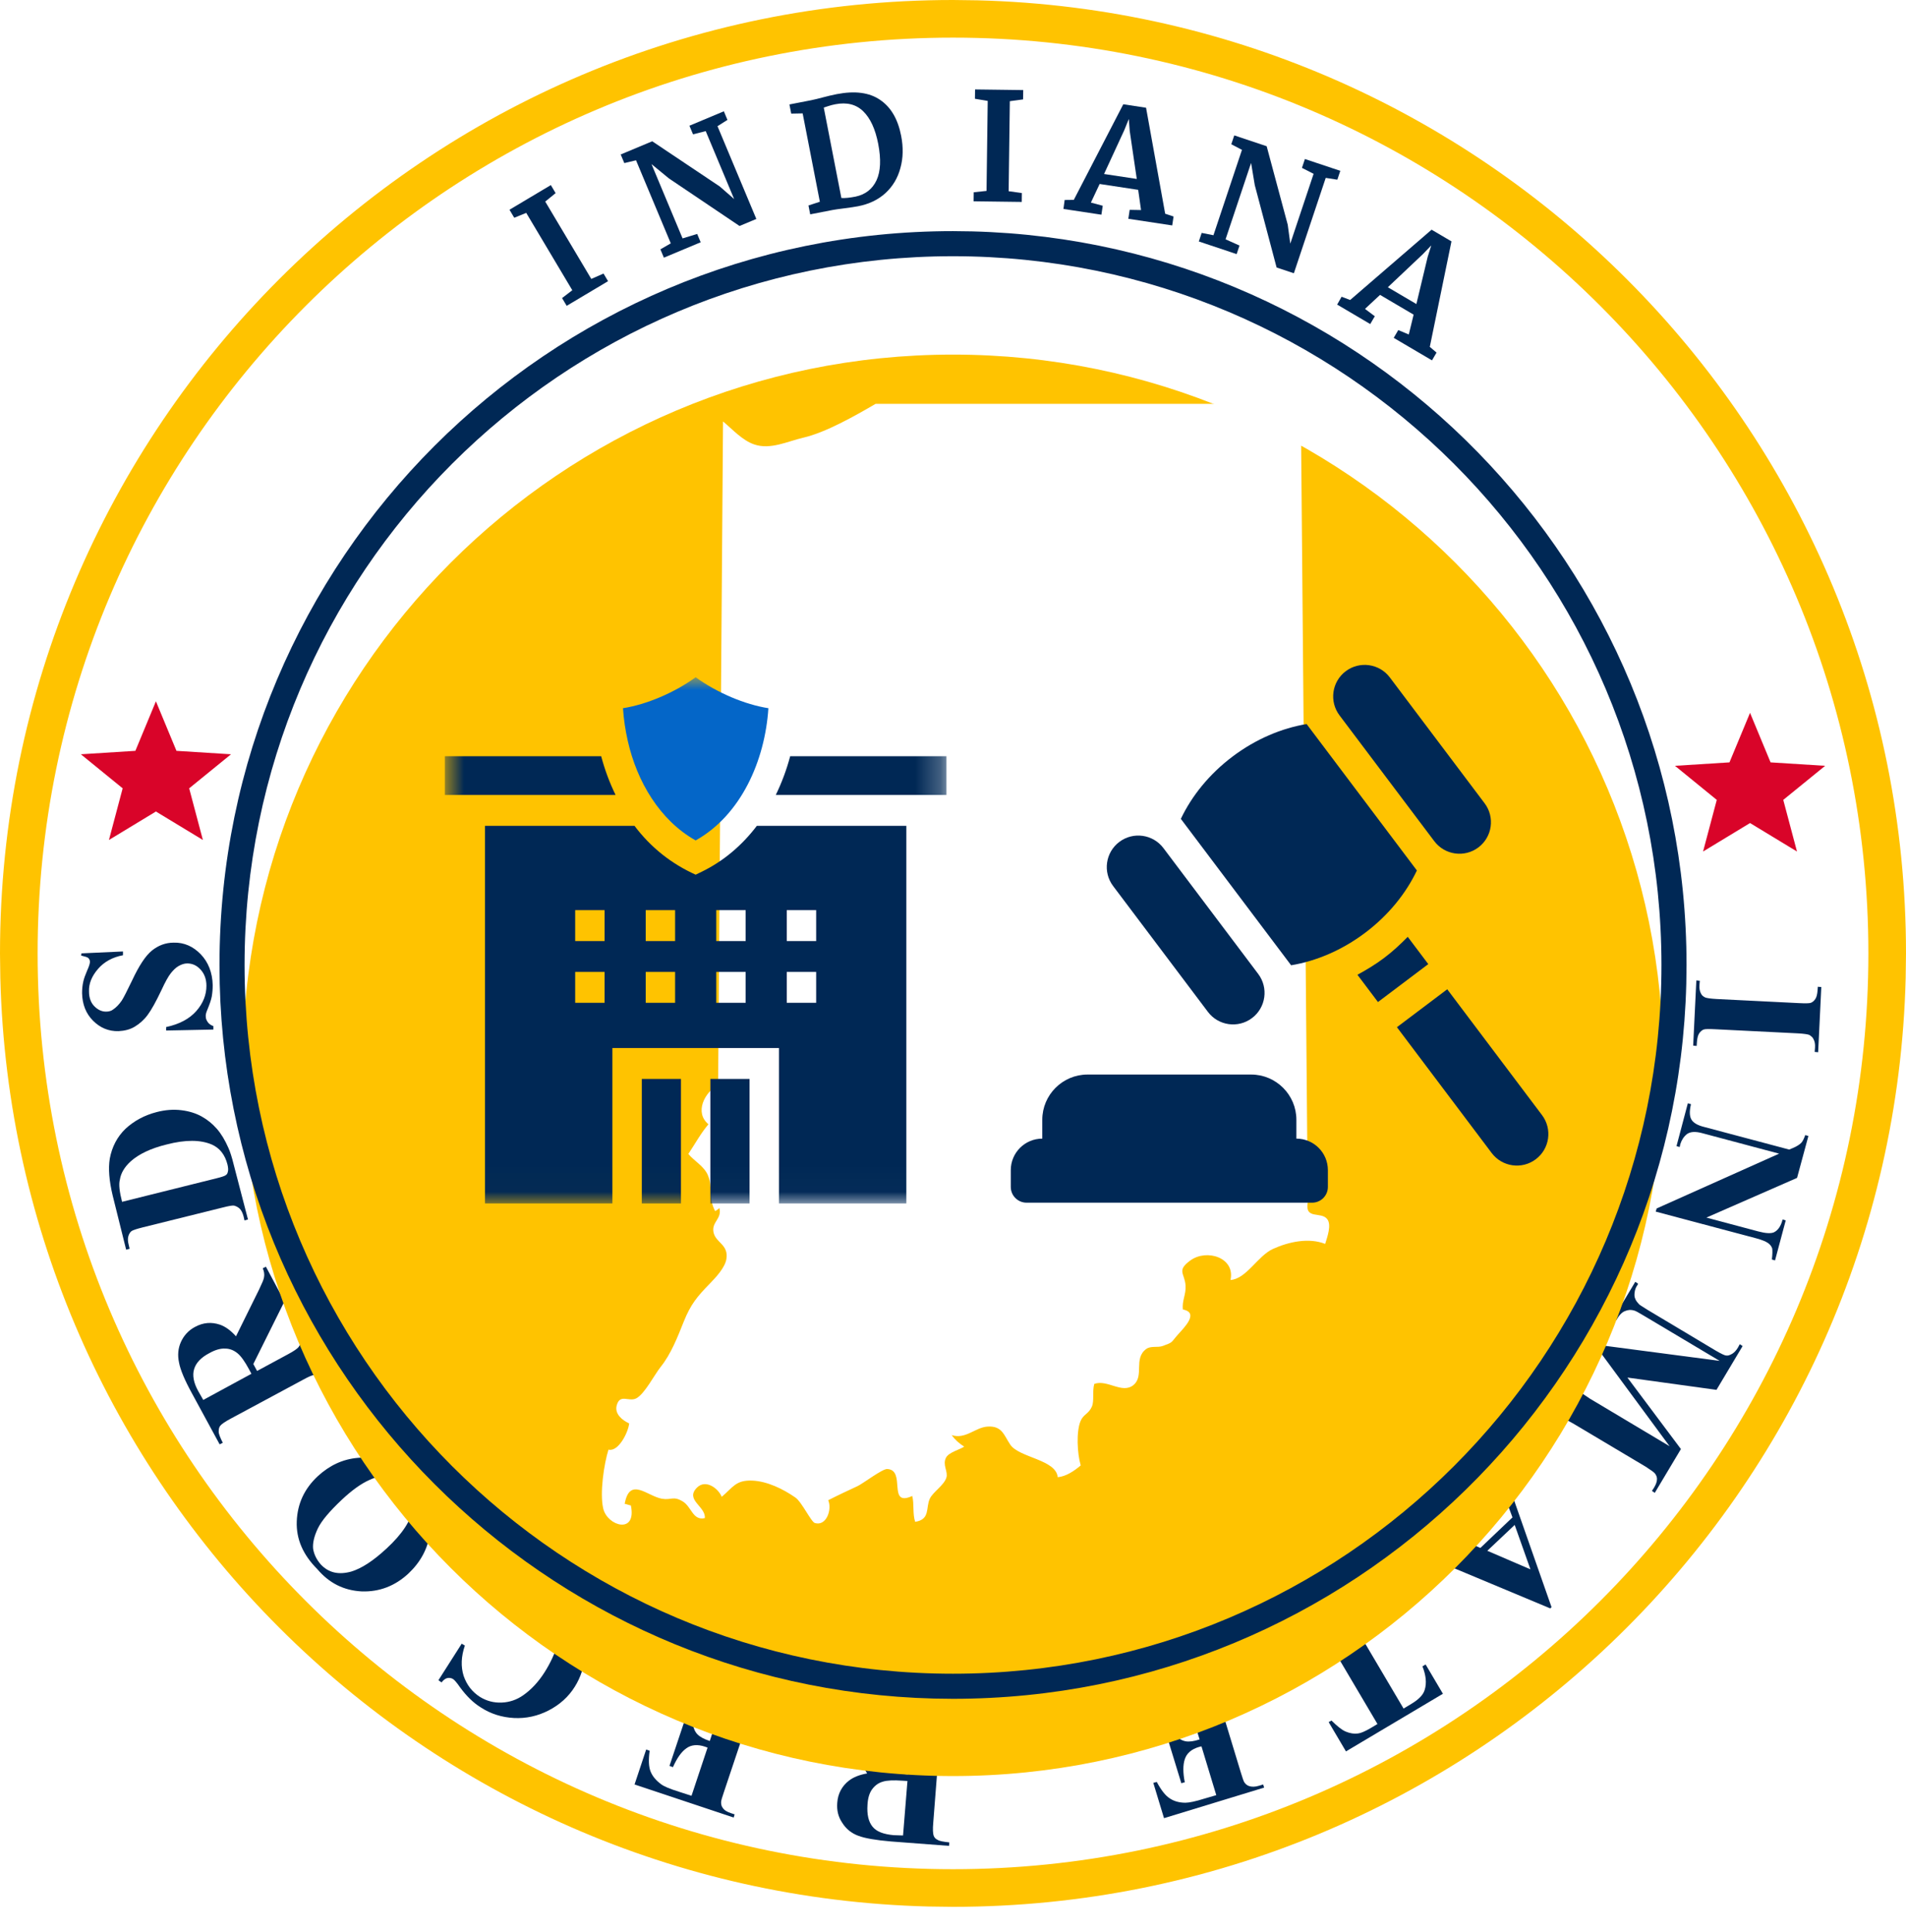 <svg width="76" height="77" viewBox="0 0 76 77" fill="none" xmlns="http://www.w3.org/2000/svg">
<path d="M76 38C76 58.987 58.987 76 38 76C17.013 76 0 58.987 0 38C0 17.013 17.013 0 38 0C58.987 0 76 17.013 76 38Z" fill="white"/>
<path d="M74.5 38C74.5 17.842 58.158 1.5 38 1.5C17.842 1.5 1.5 17.842 1.5 38C1.5 58.158 17.842 74.5 38 74.5V76L37.02 75.987C16.812 75.475 0.524 59.188 0.013 38.98L0 38C3.4629e-07 17.013 17.013 3.46311e-07 38 0L38.98 0.013C59.514 0.533 76 17.341 76 38L75.987 38.98C75.467 59.514 58.659 76 38 76V74.5C58.158 74.5 74.5 58.158 74.5 38Z" fill="#FFC300"/>
<path d="M9.212 30.063L7.036 29.926L6.217 27.952L5.398 29.926L3.224 30.063L4.891 31.42L4.344 33.479L6.217 32.344L8.09 33.479L7.543 31.42L9.212 30.063Z" fill="#D90429"/>
<path d="M67.652 41.688L67.514 41.675L67.64 39.077L67.778 39.09L67.765 39.253C67.753 39.404 67.778 39.517 67.828 39.604C67.853 39.667 67.916 39.717 67.991 39.755C68.054 39.78 68.205 39.805 68.456 39.818L71.732 39.981C71.983 39.993 72.146 39.993 72.209 39.968C72.272 39.943 72.334 39.893 72.384 39.818C72.435 39.742 72.46 39.63 72.472 39.492L72.485 39.328L72.623 39.341L72.497 41.939L72.359 41.926L72.372 41.763C72.384 41.613 72.359 41.5 72.309 41.412C72.284 41.349 72.221 41.299 72.146 41.249C72.083 41.224 71.933 41.199 71.681 41.186L68.405 41.023C68.154 41.01 67.991 41.01 67.928 41.035C67.866 41.06 67.803 41.111 67.753 41.186C67.703 41.261 67.677 41.374 67.665 41.512L67.652 41.688Z" fill="#002855"/>
<path d="M71.656 46.947L68.041 48.529L70.112 49.081C70.401 49.157 70.602 49.169 70.728 49.119C70.891 49.044 71.016 48.868 71.079 48.604L71.204 48.642L70.778 50.236L70.652 50.199C70.677 49.985 70.677 49.847 70.665 49.759C70.64 49.684 70.59 49.608 70.502 49.546C70.414 49.483 70.263 49.42 70.037 49.358L66.02 48.291L66.058 48.165L70.941 45.981L67.878 45.165C67.602 45.09 67.401 45.102 67.263 45.203C67.138 45.303 67.05 45.441 67 45.604L66.975 45.717L66.849 45.68L67.301 43.973L67.426 44.01C67.364 44.274 67.364 44.475 67.439 44.613C67.514 44.751 67.69 44.851 67.941 44.914L71.343 45.818L71.493 45.755C71.644 45.692 71.757 45.617 71.82 45.554C71.882 45.492 71.933 45.379 71.983 45.24L72.108 45.278L71.656 46.947Z" fill="#002855"/>
<path d="M64.891 54.905L67.025 57.755L65.983 59.499L65.87 59.424L65.958 59.286C66.033 59.16 66.071 59.047 66.071 58.947C66.071 58.872 66.046 58.809 65.995 58.734C65.958 58.683 65.832 58.596 65.619 58.457L62.795 56.776C62.581 56.65 62.431 56.575 62.368 56.562C62.305 56.55 62.217 56.575 62.142 56.625C62.067 56.675 61.979 56.75 61.903 56.876L61.816 57.014L61.703 56.939L63.033 54.704L63.146 54.78L63.058 54.918C62.983 55.043 62.945 55.156 62.945 55.257C62.945 55.332 62.97 55.395 63.02 55.47C63.058 55.52 63.184 55.608 63.397 55.746L66.573 57.642L63.648 53.675L63.698 53.6L68.569 54.24L65.556 52.445C65.343 52.319 65.217 52.244 65.154 52.232C65.029 52.194 64.916 52.206 64.79 52.257C64.665 52.307 64.552 52.432 64.439 52.633L64.326 52.558L65.205 51.089L65.318 51.165L65.293 51.215C65.23 51.303 65.192 51.403 65.18 51.504C65.167 51.604 65.167 51.692 65.205 51.767C65.23 51.843 65.293 51.918 65.38 52.006C65.405 52.018 65.506 52.093 65.694 52.206L68.405 53.826C68.619 53.951 68.769 54.026 68.832 54.026C68.895 54.039 68.97 54.014 69.058 53.964C69.146 53.914 69.221 53.838 69.297 53.713L69.372 53.575L69.485 53.65L68.443 55.395L64.891 54.905Z" fill="#002855"/>
<path d="M59.029 61.696L60.309 60.478L60.121 59.976C60.058 59.813 59.996 59.688 59.92 59.612C59.82 59.512 59.707 59.474 59.581 59.499C59.506 59.512 59.368 59.612 59.167 59.775L59.079 59.675L60.284 58.533L60.372 58.633C60.259 58.771 60.209 58.934 60.209 59.098C60.209 59.261 60.284 59.549 60.422 59.938L61.866 64.056L61.816 64.106L57.699 62.386C57.309 62.223 57.033 62.148 56.883 62.148C56.77 62.148 56.657 62.198 56.531 62.298L56.443 62.198L58.188 60.541L58.276 60.642L58.201 60.704C58.063 60.842 57.975 60.955 57.962 61.043C57.95 61.106 57.975 61.169 58.025 61.219C58.05 61.257 58.088 61.282 58.138 61.307C58.151 61.319 58.251 61.357 58.414 61.432L59.029 61.696ZM59.305 61.809L61.025 62.549L60.397 60.779L59.305 61.809Z" fill="#002855"/>
<path d="M53.669 69.805L52.979 68.637L53.092 68.575C53.318 68.8 53.506 68.951 53.657 69.014C53.807 69.077 53.971 69.114 54.159 69.089C54.259 69.077 54.41 69.014 54.611 68.901L54.925 68.713L52.966 65.399C52.841 65.186 52.74 65.047 52.69 65.01C52.627 64.972 52.552 64.947 52.464 64.947C52.377 64.947 52.264 64.985 52.138 65.06L52 65.148L51.925 65.035L54.171 63.704L54.247 63.817L54.109 63.905C53.983 63.98 53.895 64.056 53.845 64.144C53.807 64.206 53.795 64.282 53.807 64.37C53.82 64.432 53.883 64.57 54.008 64.784L55.966 68.098L56.28 67.909C56.569 67.734 56.745 67.558 56.807 67.357C56.895 67.081 56.858 66.767 56.719 66.416L56.845 66.34L57.535 67.508L53.669 69.805Z" fill="#002855"/>
<path d="M48.498 71.549L47.908 69.604L47.807 69.629C47.506 69.717 47.318 69.88 47.242 70.118C47.167 70.344 47.167 70.658 47.242 71.035L47.104 71.073L46.339 68.575L46.477 68.537C46.59 68.801 46.715 69.001 46.853 69.152C46.992 69.303 47.142 69.378 47.28 69.403C47.418 69.428 47.606 69.403 47.833 69.328L47.418 67.985C47.343 67.721 47.28 67.57 47.242 67.508C47.205 67.445 47.142 67.42 47.079 67.407C47.004 67.382 46.904 67.395 46.766 67.445L46.477 67.533C46.038 67.671 45.711 67.884 45.498 68.173C45.297 68.462 45.197 68.838 45.209 69.29L45.084 69.328L44.833 67.746L48.95 66.491L48.987 66.617L48.824 66.667C48.686 66.704 48.586 66.767 48.51 66.842C48.46 66.893 48.435 66.968 48.422 67.056C48.41 67.119 48.447 67.269 48.523 67.508L49.477 70.646C49.54 70.859 49.59 70.997 49.615 71.035C49.665 71.11 49.728 71.16 49.803 71.186C49.916 71.223 50.042 71.223 50.205 71.173L50.368 71.123L50.406 71.248L46.414 72.466L45.987 71.06L46.125 71.022C46.301 71.349 46.464 71.562 46.64 71.675C46.803 71.788 47.017 71.851 47.268 71.851C47.406 71.851 47.669 71.8 48.021 71.688L48.498 71.549Z" fill="#002855"/>
<path d="M36.197 70.721L36.31 69.328C36.335 69.064 36.322 68.888 36.297 68.813C36.272 68.738 36.222 68.675 36.134 68.637C36.059 68.587 35.895 68.562 35.669 68.537L35.682 68.399L38.23 68.6L38.218 68.738C37.992 68.725 37.828 68.725 37.741 68.763C37.653 68.801 37.59 68.851 37.552 68.914C37.515 68.976 37.489 69.152 37.464 69.416L37.213 72.641C37.188 72.905 37.201 73.081 37.226 73.156C37.251 73.231 37.301 73.294 37.389 73.332C37.464 73.382 37.628 73.407 37.853 73.432L37.841 73.57L35.531 73.395C34.929 73.344 34.49 73.269 34.226 73.169C33.95 73.068 33.736 72.893 33.586 72.654C33.423 72.416 33.36 72.152 33.385 71.851C33.41 71.487 33.573 71.186 33.849 70.972C34.025 70.834 34.276 70.734 34.577 70.683L33.511 68.901C33.372 68.675 33.272 68.525 33.209 68.474C33.109 68.386 32.996 68.336 32.87 68.324L32.883 68.186L34.452 68.311L35.883 70.696L36.197 70.721ZM36.008 73.156L36.184 70.985L35.971 70.972C35.632 70.947 35.368 70.96 35.205 71.01C35.029 71.06 34.891 71.16 34.778 71.311C34.665 71.462 34.603 71.675 34.59 71.939C34.565 72.315 34.628 72.604 34.791 72.805C34.954 73.006 35.23 73.106 35.632 73.144L36.008 73.156Z" fill="#002855"/>
<path d="M27.573 71.575L28.213 69.654L28.113 69.617C27.812 69.516 27.561 69.541 27.372 69.679C27.172 69.817 26.996 70.068 26.833 70.433L26.695 70.382L27.523 67.909L27.661 67.96C27.599 68.236 27.586 68.474 27.611 68.675C27.649 68.876 27.712 69.027 27.812 69.127C27.912 69.228 28.076 69.315 28.301 69.391L28.741 68.06C28.829 67.796 28.866 67.633 28.866 67.571C28.866 67.508 28.841 67.445 28.791 67.382C28.741 67.32 28.653 67.269 28.515 67.232L28.226 67.131C27.787 66.981 27.398 66.968 27.059 67.081C26.72 67.194 26.431 67.445 26.168 67.822L26.042 67.784L26.758 66.353L30.849 67.721L30.812 67.847L30.649 67.796C30.511 67.746 30.398 67.734 30.297 67.759C30.222 67.771 30.159 67.809 30.096 67.884C30.046 67.935 29.996 68.073 29.908 68.311L28.866 71.424C28.791 71.638 28.753 71.775 28.753 71.826C28.753 71.914 28.766 71.989 28.816 72.052C28.879 72.152 28.992 72.215 29.142 72.265L29.293 72.315L29.255 72.441L25.302 71.123L25.766 69.73L25.904 69.78C25.854 70.144 25.866 70.42 25.942 70.608C26.017 70.796 26.155 70.96 26.356 71.11C26.469 71.198 26.707 71.299 27.071 71.412L27.573 71.575Z" fill="#002855"/>
<path d="M17.482 66.968L18.41 65.512L18.536 65.587C18.385 66.026 18.373 66.428 18.486 66.792C18.611 67.156 18.825 67.432 19.138 67.633C19.402 67.796 19.691 67.872 20.005 67.859C20.318 67.847 20.607 67.746 20.858 67.57C21.184 67.344 21.473 67.031 21.712 66.654C21.95 66.278 22.126 65.901 22.226 65.537C22.327 65.173 22.327 64.834 22.226 64.545C22.126 64.257 21.913 64.018 21.586 63.805C21.323 63.642 21.046 63.541 20.745 63.516C20.456 63.491 20.092 63.541 19.666 63.679L19.892 63.315C20.281 63.215 20.645 63.19 20.971 63.252C21.297 63.303 21.636 63.441 21.975 63.654C22.427 63.943 22.766 64.282 23.005 64.683C23.243 65.085 23.343 65.512 23.318 65.976C23.293 66.428 23.155 66.855 22.917 67.231C22.666 67.633 22.314 67.947 21.875 68.173C21.436 68.399 20.971 68.499 20.494 68.474C20.017 68.449 19.565 68.311 19.163 68.047C18.862 67.859 18.599 67.596 18.348 67.257C18.21 67.056 18.109 66.943 18.059 66.918C17.996 66.88 17.921 66.868 17.846 66.88C17.77 66.893 17.682 66.955 17.607 67.056L17.482 66.968Z" fill="#002855"/>
<path d="M12.649 62.537C12.084 61.972 11.808 61.345 11.833 60.642C11.858 59.939 12.134 59.336 12.674 58.834C13.139 58.407 13.666 58.156 14.268 58.106C15.072 58.031 15.774 58.32 16.39 58.972C17.005 59.625 17.256 60.34 17.143 61.119C17.055 61.734 16.766 62.261 16.289 62.713C15.749 63.215 15.122 63.453 14.419 63.428C13.716 63.391 13.126 63.102 12.649 62.537ZM12.787 62.349C13.101 62.688 13.502 62.776 14.005 62.638C14.419 62.512 14.883 62.211 15.411 61.721C16.038 61.144 16.39 60.604 16.477 60.102C16.54 59.751 16.452 59.449 16.189 59.173C16.013 58.985 15.825 58.872 15.624 58.834C15.36 58.784 15.059 58.834 14.733 58.985C14.394 59.135 14.03 59.399 13.628 59.776C13.151 60.227 12.825 60.604 12.674 60.918C12.524 61.232 12.461 61.508 12.486 61.734C12.524 61.96 12.624 62.16 12.787 62.349Z" fill="#002855"/>
<path d="M10.251 54.642L11.482 53.977C11.72 53.851 11.858 53.751 11.908 53.688C11.958 53.625 11.971 53.55 11.971 53.45C11.971 53.349 11.908 53.211 11.808 53.01L11.933 52.947L13.151 55.194L13.025 55.257C12.912 55.056 12.825 54.931 12.749 54.88C12.674 54.83 12.599 54.805 12.523 54.805C12.448 54.805 12.285 54.88 12.059 55.006L9.21 56.537C8.971 56.663 8.833 56.763 8.783 56.826C8.733 56.889 8.72 56.964 8.72 57.065C8.72 57.153 8.783 57.303 8.883 57.504L8.758 57.567L7.653 55.533C7.364 55.006 7.189 54.592 7.138 54.303C7.076 54.014 7.101 53.738 7.214 53.487C7.327 53.236 7.515 53.023 7.779 52.885C8.105 52.709 8.431 52.684 8.77 52.797C8.984 52.872 9.197 53.023 9.41 53.261L10.327 51.404C10.44 51.165 10.515 51.002 10.527 50.914C10.553 50.789 10.527 50.663 10.477 50.55L10.603 50.487L11.343 51.868L10.101 54.366L10.251 54.642ZM8.105 55.797L10.025 54.755L9.925 54.567C9.762 54.266 9.611 54.052 9.473 53.939C9.335 53.826 9.172 53.751 8.984 53.751C8.795 53.738 8.582 53.801 8.356 53.927C8.017 54.102 7.816 54.316 7.741 54.567C7.666 54.805 7.716 55.106 7.904 55.445L8.105 55.797Z" fill="#002855"/>
<path d="M9.888 48.604L9.749 48.642L9.712 48.479C9.674 48.341 9.624 48.24 9.561 48.177C9.498 48.115 9.423 48.077 9.335 48.052C9.285 48.039 9.122 48.065 8.883 48.127L5.695 48.918C5.444 48.981 5.293 49.031 5.243 49.069C5.193 49.106 5.143 49.182 5.118 49.27C5.093 49.357 5.093 49.47 5.13 49.608L5.168 49.772L5.03 49.809L4.49 47.638C4.352 47.06 4.314 46.571 4.377 46.182C4.465 45.705 4.678 45.303 5.005 44.989C5.344 44.675 5.758 44.45 6.247 44.324C6.586 44.236 6.913 44.211 7.227 44.249C7.54 44.286 7.816 44.374 8.042 44.5C8.268 44.625 8.469 44.788 8.645 44.989C8.821 45.19 8.971 45.441 9.109 45.755C9.172 45.893 9.247 46.119 9.323 46.433L9.888 48.604ZM4.867 47.901L8.645 46.96C8.846 46.91 8.959 46.872 9.009 46.834C9.059 46.797 9.072 46.759 9.084 46.709C9.109 46.633 9.097 46.533 9.072 46.42C8.971 46.019 8.758 45.755 8.444 45.617C8.005 45.428 7.402 45.416 6.637 45.617C6.022 45.767 5.545 45.993 5.218 46.282C4.967 46.508 4.817 46.759 4.779 47.023C4.729 47.211 4.766 47.5 4.867 47.901Z" fill="#002855"/>
<path d="M3.247 37.998L4.904 37.922V38.073C4.49 38.148 4.151 38.337 3.913 38.613C3.662 38.901 3.536 39.203 3.549 39.517C3.549 39.768 3.624 39.968 3.762 40.106C3.9 40.245 4.051 40.32 4.226 40.32C4.339 40.32 4.44 40.295 4.515 40.232C4.628 40.157 4.741 40.044 4.854 39.881C4.929 39.768 5.067 39.492 5.268 39.077C5.544 38.487 5.808 38.086 6.059 37.885C6.31 37.684 6.599 37.571 6.925 37.571C7.339 37.558 7.703 37.722 8.005 38.035C8.306 38.349 8.469 38.763 8.482 39.266C8.482 39.416 8.469 39.567 8.444 39.717C8.419 39.855 8.356 40.031 8.268 40.245C8.218 40.358 8.193 40.458 8.206 40.533C8.206 40.596 8.231 40.659 8.281 40.734C8.331 40.809 8.406 40.86 8.507 40.897V41.035L6.624 41.073V40.935C7.151 40.822 7.553 40.609 7.829 40.295C8.105 39.981 8.231 39.642 8.231 39.291C8.231 39.014 8.143 38.801 7.992 38.638C7.841 38.475 7.666 38.399 7.465 38.399C7.352 38.399 7.239 38.437 7.126 38.5C7.013 38.563 6.913 38.663 6.812 38.788C6.712 38.914 6.586 39.14 6.436 39.466C6.222 39.918 6.034 40.257 5.883 40.458C5.733 40.659 5.557 40.809 5.369 40.922C5.18 41.035 4.967 41.086 4.729 41.098C4.327 41.111 3.988 40.96 3.712 40.684C3.423 40.395 3.285 40.031 3.273 39.592C3.273 39.429 3.285 39.278 3.323 39.115C3.348 39.002 3.398 38.864 3.473 38.688C3.549 38.525 3.586 38.399 3.586 38.337C3.586 38.274 3.561 38.224 3.524 38.186C3.486 38.148 3.385 38.123 3.235 38.086L3.247 37.998Z" fill="#002855"/>
<g filter="url(#filter0_d_4155_10932)">
<path d="M66.327 38.461C66.327 54.105 53.645 66.788 38 66.788C22.355 66.788 9.673 54.105 9.673 38.461C9.673 22.816 22.355 10.133 38 10.133C53.645 10.133 66.327 22.816 66.327 38.461Z" fill="#FFC300"/>
</g>
<g clip-path="url(#clip0_4155_10932)">
<path d="M28.83 16.797C29.21 17.115 29.598 17.55 30.071 17.713C30.72 17.937 31.409 17.588 32.024 17.446C32.927 17.238 34.085 16.579 34.914 16.096H51.868L52.13 46.052C52.382 46.019 52.229 46.706 52.392 47.052C52.532 47.346 52.662 47.06 52.573 47.481C52.557 47.556 52.157 47.834 52.14 47.949C52.039 48.617 52.674 48.276 52.92 48.588C53.107 48.824 52.916 49.323 52.84 49.578C52.193 49.322 51.398 49.489 50.76 49.777C50.152 50.051 49.698 50.975 49.065 51.016C49.26 50.122 48.114 49.765 47.465 50.237C46.903 50.646 47.24 50.744 47.273 51.238C47.297 51.6 47.123 51.841 47.167 52.193C47.835 52.318 47.201 52.93 46.973 53.187C46.671 53.527 46.792 53.489 46.367 53.645C46.155 53.723 45.89 53.628 45.702 53.768C45.185 54.152 45.637 54.84 45.196 55.203C44.746 55.572 44.152 54.967 43.633 55.159C43.548 55.461 43.639 55.837 43.537 56.064C43.404 56.364 43.201 56.362 43.086 56.64C42.912 57.055 42.95 57.922 43.093 58.407C42.83 58.629 42.514 58.844 42.176 58.877C42.107 58.165 40.636 58.105 40.281 57.575C40.032 57.205 39.957 56.815 39.366 56.86C38.876 56.898 38.508 57.374 37.947 57.2C38.081 57.382 38.253 57.539 38.446 57.657C38.279 57.775 37.837 57.881 37.724 58.093C37.569 58.382 37.811 58.651 37.737 58.891C37.641 59.203 37.202 59.463 37.075 59.733C36.907 60.092 37.102 60.562 36.491 60.655C36.383 60.329 36.457 59.952 36.376 59.625C35.364 60.085 36.147 58.584 35.375 58.55C35.18 58.542 34.408 59.132 34.194 59.232C33.812 59.409 33.42 59.592 33.024 59.794C33.183 60.15 32.959 60.841 32.492 60.703C32.341 60.658 31.973 59.865 31.713 59.685C31.222 59.344 30.593 59.038 29.999 59.012C29.331 58.984 29.226 59.286 28.778 59.658C28.647 59.328 28.145 58.947 27.798 59.285C27.292 59.778 28.15 60.04 28.104 60.507C27.624 60.617 27.577 60.056 27.227 59.844C26.842 59.611 26.768 59.8 26.391 59.734C25.808 59.631 25.106 58.84 24.909 59.938C24.97 59.945 25.077 59.99 25.155 60.002C25.396 61.169 24.217 60.827 24.053 60.125C23.909 59.507 24.084 58.349 24.262 57.778C24.659 57.876 25.05 57.091 25.088 56.733C24.813 56.607 24.5 56.355 24.59 56.016C24.721 55.531 25.075 55.89 25.374 55.732C25.707 55.554 26.098 54.786 26.343 54.481C26.759 53.964 27.022 53.28 27.266 52.67C27.541 51.985 27.801 51.674 28.312 51.151C28.537 50.919 28.909 50.527 28.964 50.181C29.059 49.6 28.536 49.535 28.451 49.115C28.367 48.699 28.794 48.584 28.686 48.15C28.637 48.195 28.573 48.239 28.516 48.272C28.233 47.746 28.441 47.35 28.225 46.838C28.074 46.478 27.677 46.274 27.447 45.992C27.727 45.574 27.933 45.183 28.248 44.81C27.689 44.342 28.08 43.549 28.634 43.239L28.83 16.797Z" fill="white"/>
</g>
<mask id="mask0_4155_10932" style="mask-type:luminance" maskUnits="userSpaceOnUse" x="17" y="26" width="21" height="22">
<path d="M37.739 26.98H17.739V47.98H37.739V26.98Z" fill="white"/>
</mask>
<g mask="url(#mask0_4155_10932)">
<path d="M23.971 30.14H17.739V31.685H24.546C24.307 31.197 24.115 30.68 23.971 30.14Z" fill="#002855"/>
<path d="M31.508 30.14C31.364 30.68 31.171 31.197 30.933 31.685H37.739V30.14H31.508Z" fill="#002855"/>
<path d="M27.986 34.742L27.739 34.862C26.791 34.437 25.959 33.791 25.3 32.915H19.339V47.966H24.419V41.772H31.06V47.966H36.139V32.915H30.179C29.576 33.709 28.833 34.33 27.986 34.742ZM24.107 39.968H22.935V38.737H24.107V39.968ZM24.107 37.507H22.935V36.276H24.107V37.507ZM26.919 39.968H25.747V38.737H26.919V39.968ZM26.919 37.507H25.747V36.276H26.919V37.507ZM29.732 39.968H28.56V38.737H29.732V39.968ZM29.732 37.507H28.56V36.276H29.732V37.507ZM31.372 36.276H32.544V37.507H31.372V36.276ZM31.372 38.737H32.544V39.968H31.372V38.737Z" fill="#002855"/>
<path d="M25.591 43.003H27.153V47.966H25.591V43.003Z" fill="#002855"/>
<path d="M28.325 43.003H29.888V47.966H28.325V43.003Z" fill="#002855"/>
<path d="M25.031 29.525C25.396 31.154 26.314 32.7 27.739 33.497C29.549 32.483 30.503 30.316 30.639 28.227C29.695 28.078 28.599 27.614 27.739 26.994C26.88 27.614 25.783 28.078 24.84 28.227C24.87 28.664 24.934 29.1 25.031 29.525Z" fill="#0466C8"/>
</g>
<path d="M40.932 47.935H52.32C52.667 47.935 52.948 47.654 52.948 47.307V46.638C52.948 45.944 52.386 45.382 51.692 45.382V44.631C51.692 43.637 50.883 42.828 49.889 42.828H43.363C42.369 42.828 41.56 43.637 41.56 44.631V45.382C40.867 45.382 40.304 45.944 40.304 46.638V47.307C40.304 47.654 40.586 47.935 40.932 47.935Z" fill="#002855"/>
<path d="M48.164 40.33C48.581 40.884 49.369 40.995 49.923 40.577C50.477 40.16 50.587 39.372 50.17 38.818L46.391 33.803C45.973 33.249 45.186 33.138 44.632 33.556C44.078 33.973 43.967 34.761 44.385 35.315L48.164 40.33Z" fill="#002855"/>
<path d="M57.191 33.527C57.609 34.081 58.396 34.192 58.95 33.775C59.504 33.357 59.615 32.57 59.197 32.016L55.418 27C55.001 26.447 54.213 26.336 53.659 26.753C53.105 27.171 52.995 27.958 53.412 28.512L57.191 33.527Z" fill="#002855"/>
<path d="M54.437 37.176C55.365 36.477 56.062 35.608 56.497 34.694L52.1 28.858C51.101 29.025 50.074 29.455 49.145 30.155C48.217 30.854 47.52 31.723 47.085 32.637L51.482 38.473C52.481 38.306 53.508 37.876 54.437 37.176Z" fill="#002855"/>
<path d="M56.132 37.339C55.84 37.637 55.532 37.923 55.192 38.179C54.853 38.435 54.493 38.652 54.126 38.851L54.945 39.938L56.951 38.426L56.132 37.339Z" fill="#002855"/>
<path d="M57.707 39.429L55.701 40.941L59.48 45.956C59.898 46.51 60.685 46.621 61.239 46.203C61.793 45.786 61.904 44.998 61.486 44.444L57.707 39.429Z" fill="#002855"/>
<path d="M72.776 30.523L70.6 30.386L69.781 28.412L68.961 30.386L66.788 30.523L68.455 31.881L67.908 33.939L69.781 32.804L71.653 33.939L71.106 31.881L72.776 30.523Z" fill="#D90429"/>
<path d="M66.249 38.46C66.248 22.859 53.601 10.212 38 10.212C22.399 10.212 9.752 22.859 9.752 38.46C9.752 54.061 22.399 66.709 38 66.709V67.709L37.245 67.699C21.691 67.305 9.155 54.769 8.761 39.215L8.752 38.46C8.752 22.307 21.846 9.212 38 9.212L38.755 9.222C54.559 9.622 67.248 22.559 67.249 38.46L67.239 39.215C66.839 55.02 53.901 67.709 38 67.709V66.709C53.601 66.709 66.249 54.061 66.249 38.46Z" fill="#002855"/>
<path d="M20.983 8.485L20.505 8.679L20.315 8.36L21.964 7.377L22.155 7.697L21.741 8.034L23.577 11.117L24.065 10.903L24.246 11.207L22.596 12.19L22.412 11.88L22.82 11.568L20.983 8.485Z" fill="#002855"/>
<path d="M25.361 6.389L24.894 6.5L24.75 6.157L26.007 5.631L28.699 7.432L29.273 7.933L28.14 5.226L27.634 5.354L27.49 5.011L28.863 4.436L29.006 4.779L28.61 5.03L30.158 8.727L29.488 9.007L26.671 7.11L25.978 6.541L27.217 9.502L27.799 9.324L27.939 9.656L26.472 10.27L26.333 9.938L26.747 9.699L25.361 6.389Z" fill="#002855"/>
<path d="M32.005 4.519L31.549 4.528L31.478 4.163L32.338 3.996C32.467 3.97 32.64 3.928 32.857 3.87C32.907 3.856 32.983 3.837 33.085 3.813C33.19 3.789 33.284 3.769 33.366 3.752C34.089 3.612 34.664 3.687 35.091 3.979C35.523 4.27 35.803 4.747 35.932 5.411C36.023 5.874 36.013 6.304 35.902 6.7C35.796 7.096 35.598 7.428 35.308 7.696C35.017 7.961 34.652 8.136 34.212 8.221C34.098 8.243 33.918 8.27 33.671 8.302C33.441 8.331 33.284 8.353 33.202 8.369L32.306 8.543L32.237 8.19L32.691 8.041L32.005 4.519ZM33.549 7.892C33.689 7.901 33.879 7.883 34.118 7.836C34.51 7.752 34.787 7.535 34.951 7.185C35.115 6.831 35.136 6.346 35.017 5.73C34.903 5.145 34.705 4.714 34.423 4.439C34.14 4.16 33.767 4.066 33.304 4.156C33.206 4.175 33.113 4.199 33.025 4.229C32.941 4.257 32.882 4.277 32.847 4.288L33.549 7.892Z" fill="#002855"/>
<path d="M39.384 4.022L38.875 3.937L38.88 3.565L40.8 3.59L40.795 3.962L40.266 4.033L40.219 7.621L40.746 7.694L40.742 8.048L38.822 8.023L38.827 7.663L39.337 7.609L39.384 4.022Z" fill="#002855"/>
<path d="M44.79 4.156L45.698 4.294L46.46 8.518L46.795 8.629L46.741 8.985L44.991 8.72L45.045 8.364L45.498 8.372L45.384 7.566L43.847 7.333L43.498 8.075L43.971 8.201L43.917 8.557L42.404 8.328L42.452 7.971L42.817 7.966L44.79 4.156ZM45.047 5.221L45.011 4.742L44.827 5.194L44.023 6.935L45.328 7.132L45.047 5.221Z" fill="#002855"/>
<path d="M49.522 5.973L49.097 5.749L49.215 5.396L50.507 5.828L51.347 8.956L51.449 9.711L52.379 6.928L51.914 6.691L52.032 6.338L53.443 6.809L53.325 7.162L52.862 7.09L51.592 10.891L50.903 10.661L50.033 7.378L49.886 6.493L48.868 9.538L49.424 9.787L49.31 10.128L47.802 9.624L47.916 9.283L48.385 9.376L49.522 5.973Z" fill="#002855"/>
<path d="M57.084 9.155L57.876 9.621L57.012 13.825L57.281 14.053L57.099 14.363L55.573 13.466L55.755 13.156L56.174 13.332L56.367 12.541L55.028 11.753L54.428 12.312L54.819 12.605L54.637 12.916L53.318 12.14L53.495 11.827L53.836 11.957L57.084 9.155ZM56.927 10.239L57.071 9.781L56.733 10.132L55.339 11.449L56.477 12.118L56.927 10.239Z" fill="#002855"/>
<defs>
<filter id="filter0_d_4155_10932" x="5.673" y="10.133" width="64.654" height="64.654" filterUnits="userSpaceOnUse" color-interpolation-filters="sRGB">
<feFlood flood-opacity="0" result="BackgroundImageFix"/>
<feColorMatrix in="SourceAlpha" type="matrix" values="0 0 0 0 0 0 0 0 0 0 0 0 0 0 0 0 0 0 127 0" result="hardAlpha"/>
<feOffset dy="4"/>
<feGaussianBlur stdDeviation="2"/>
<feComposite in2="hardAlpha" operator="out"/>
<feColorMatrix type="matrix" values="0 0 0 0 0 0 0 0 0 0 0 0 0 0 0 0 0 0 0.25 0"/>
<feBlend mode="normal" in2="BackgroundImageFix" result="effect1_dropShadow_4155_10932"/>
<feBlend mode="normal" in="SourceGraphic" in2="effect1_dropShadow_4155_10932" result="shape"/>
</filter>
<clipPath id="clip0_4155_10932">
<rect width="29" height="44.67" fill="white" transform="translate(24 16.096)"/>
</clipPath>
</defs>
</svg>
